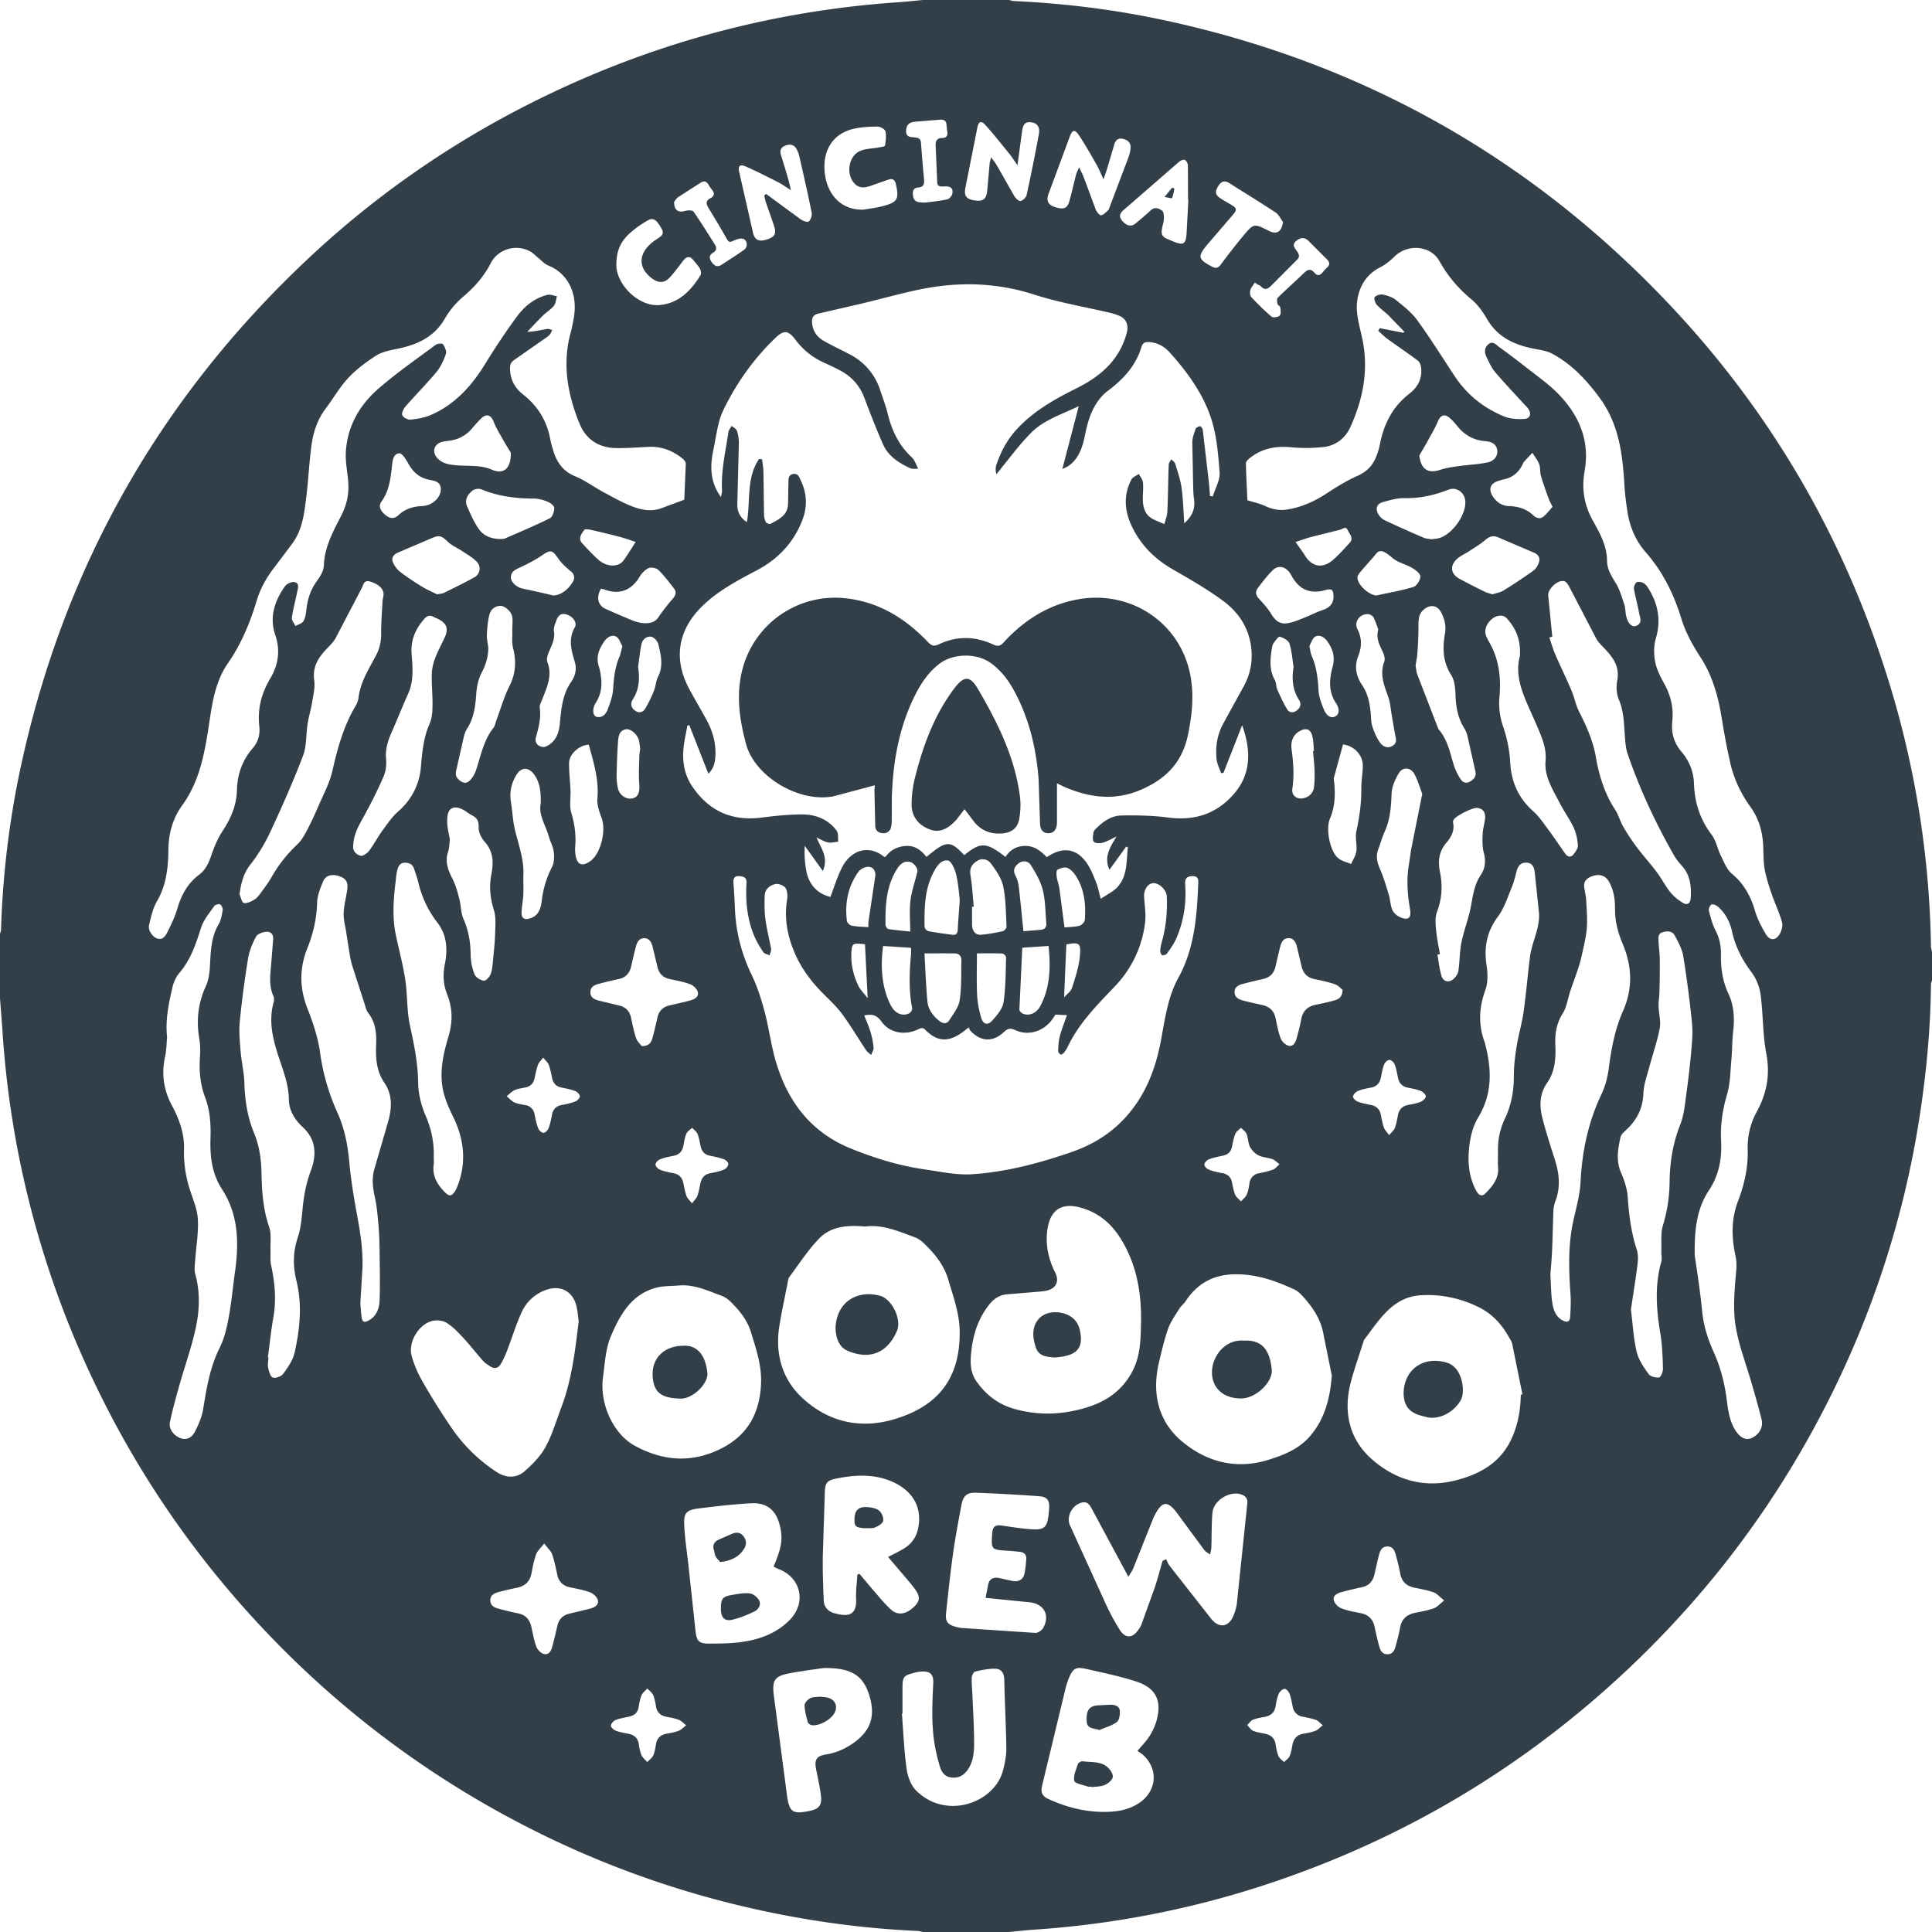 <svg xmlns="http://www.w3.org/2000/svg" viewBox="0 0 120 120" fill="#333f48"><path d="M57.322 0h5.356c.099.022.198.06.298.065 3.225.146 6.418.551 9.57 1.241 12.142 2.657 22.508 8.497 31.059 17.516 6.283 6.627 10.795 14.323 13.561 23.031a58.74 58.74 0 0 1 2.77 16.927c.002.114.042.227.064.34v1.76c-.022.1-.063.2-.064.3-.028 2.602-.262 5.186-.643 7.758a59.08 59.08 0 0 1-5.505 17.605c-3.157 6.394-7.323 12.048-12.492 16.959-6.339 6.022-13.642 10.461-21.911 13.298a58.5 58.5 0 0 1-15.173 3.056c-.512.034-1.022.095-1.533.143h-5.356c-.114-.023-.227-.06-.342-.065-2.663-.119-5.305-.429-7.925-.914-5.844-1.084-11.41-2.989-16.685-5.734a59.86 59.86 0 0 1-15.793-11.874c-4.304-4.514-7.828-9.578-10.55-15.193A59.35 59.35 0 0 1 .147 63.934L0 62v-4c.022-.086.061-.171.064-.258.106-3.429.515-6.825 1.24-10.176 2.673-12.351 8.627-22.854 17.835-31.5 4.508-4.233 9.573-7.661 15.16-10.31C41.106 2.53 48.268.654 55.784.14c.513-.035 1.025-.093 1.538-.14zM47.15 28.511l.181.012c.03.253.081.506.087.761l.036 2.632a1.2 1.2 0 0 0 .104.499c.038.077.239.158.303.122.496-.275 1.053-.514 1.083-1.206.018-.424.009-.849.028-1.274.011-.241-.055-.551.292-.616.316-.059.388.221.488.433.38.802.398 1.623.079 2.444-.544 1.403-1.517 2.418-2.842 3.115-1.201.633-2.401 1.264-3.388 2.233-1.488 1.461-1.789 3.256-.807 5.094.351.658.733 1.299 1.09 1.953.377.69.589 1.427.551 2.22-.019.394-.082.777-.437 1.125l-1.185-3.024-.118.04-.145.743c-.205 1.064-.188 2.092.45 3.034 1.046 1.543 2.484 2.171 4.331 1.927.803-.106 1.616-.183 2.426-.193.872-.011 1.662.28 2.206 1.003.123.163.073.457.102.691-.212.02-.432.085-.633.048-.222-.041-.426-.176-.716-.306.287.681.76 1.248.389 2.073l-1.12-1.559a6.54 6.54 0 0 0 .083 1.486c.15.896.664 1.473 1.508 1.689.242-.623.427-1.254.722-1.828.587-1.142 1.705-1.409 2.617-.664.014.012.046.001.084.001.316-.424.742-.648 1.286-.676.566-.029.939.282 1.26.681 1.251-1.035 1.459-1.043 2.348-.109 1.017-.83 1.374-.817 2.557.113.293-.45.701-.693 1.258-.687.57.006.954.337 1.312.702.965-.676 1.845-.557 2.481.361.246.355.409.775.572 1.18.121.301.181.626.297 1.044.4-.279.808-.461 1.071-.768.599-.697.516-1.591.614-2.426l-.106-.05-1.039 1.438c-.358-.799.032-1.39.438-2.062-.345.159-.597.312-.87.386-.171.046-.472.036-.541-.066-.094-.139-.053-.397-.013-.592.024-.116.147-.219.242-.31.414-.399.906-.716 1.475-.726.966-.017 1.942-.003 2.897.124 1.569.209 2.9-.168 3.986-1.333 1.203-1.29 1.202-2.784.627-4.398l-1.16 2.959-.148.014c-.097-.288-.249-.569-.28-.864-.082-.769.04-1.517.41-2.206l1.289-2.344a3.87 3.87 0 0 0 .474-2.153c-.088-1.334-.744-2.377-1.773-3.135-.991-.73-2.07-1.347-3.139-1.963-1.122-.647-1.984-1.517-2.536-2.686-.45-.954-.513-1.927-.014-2.883.08-.154.303-.233.46-.347.09.174.239.343.257.525.035.355-.014.718-.007 1.078.009.52.158.976.669 1.223.219.106.446.193.669.289.064-.262.174-.521.185-.785.043-.97.049-1.941.084-2.911.004-.111.103-.219.157-.329.084.09.211.166.243.272.151.493.327.987.398 1.494.099.711.113 1.433.167 2.205.513-.443.692-.924.604-1.516-.041-.275-.043-.557-.051-.836l-.053-2.667c.002-.28.109-.565.204-.835.03-.084.177-.161.276-.17.051-.005.159.142.17.229l.374 3.204c.034.301.052.603.077.905l.172.021c.151-.502.459-1.015.422-1.502-.088-1.16-.187-2.36-.561-3.447-.517-1.502-1.467-2.802-2.534-3.99-.328-.365-.745-.608-1.248-.644-.21-.015-.419-.003-.502.277-.352 1.192-1.149 2.047-2.122 2.768-.158.117-.3.263-.428.414-.559.663-.792 1.462-.961 2.294-.147.724-.354 1.431-.985 1.906-.133.1-.299.157-.428.224l1.02-3.905c-1.074.517-2.175.857-2.968 1.662-.78.792-1.438 1.706-2.149 2.566-.052-.203-.06-.402-.001-.577.273-.814.665-1.558 1.255-2.202 1.049-1.145 2.37-1.885 3.731-2.563 1.489-.741 2.657-1.748 3.113-3.43.127-.47-.014-.891-.473-1.074-.16-.064-.324-.125-.491-.164-1.592-.377-3.218-.646-4.77-1.145-2.409-.775-4.811-.816-7.247-.296-1.157.247-2.298.566-3.449.843l-2.719.629c-.327.073-.421.269-.394.581.044.511.306.88.735 1.121.521.293 1.064.548 1.593.827a3.79 3.79 0 0 1 1.912 2.256c.152.468.334.929.45 1.406.254 1.046.685 1.978 1.491 2.725.192.178.276.471.41.711-.248.033-.412.02-.551-.047-.685-.327-1.318-.741-1.634-1.46-.417-.948-.794-1.915-1.158-2.885-.298-.792-.824-1.356-1.566-1.733a20.33 20.33 0 0 0-.934-.451c-.709-.316-1.293-.782-1.763-1.401-.484-.638-.735-.649-1.307-.096-1.188 1.149-2.156 2.464-2.927 3.922-.198.374-.395.761-.506 1.165-.166.601-.25 1.225-.379 1.837-.213 1.008-.205 1.979.473 2.919.03-.177.075-.301.068-.423-.072-1.223.224-2.406.394-3.603.02-.138.132-.264.202-.395.114.1.288.181.329.305a2.4 2.4 0 0 1 .12.776l-.095 3.75c-.014.51.183.878.593 1.145.237-1.3-.056-2.72.756-3.92zm6.53 34.559c.14.362.29.689.391 1.031.094.316.16.644.188.972.013.146-.097.303-.151.455-.108-.101-.239-.187-.319-.307-.494-.739-.948-1.507-1.472-2.223-.328-.448-.741-.837-1.138-1.231-.792-.788-1.448-1.661-1.873-2.706-.416-1.022-.597-2.062-.421-3.163.039-.244.03-.561-.097-.747-.109-.159-.445-.284-.636-.239-.332.079-.644.311-.656.712-.015.492-.019.99.046 1.476.082.618.246 1.225.351 1.84.021.123-.061.263-.095.396-.133-.064-.316-.093-.388-.199-.209-.305-.403-.628-.548-.967-.456-1.063-.563-2.186-.495-3.328.021-.349-.185-.403-.439-.424-.3-.025-.394.138-.373.419a43.62 43.62 0 0 1 .093 1.595c.054 1.458.415 2.828 1.051 4.147.343.712.586 1.483.791 2.25.257.963.382 1.962.648 2.922.708 2.559 2.157 4.54 4.672 5.57 1.489.61 3.033 1.084 4.634 1.314.972.14 1.961.36 2.927.299 2.104-.133 4.136-.677 6.135-1.36 1.278-.437 2.385-1.092 3.309-2.074 1.298-1.379 1.954-3.056 2.294-4.881.247-1.322.421-2.68 1.074-3.87 1.028-1.872 1.163-3.903 1.246-5.958.011-.281-.124-.384-.388-.372-.328.015-.453.158-.428.506.082 1.159-.083 2.289-.549 3.357-.147.337-.37.644-.583.946-.052.074-.229.13-.303.096s-.116-.196-.111-.298c.009-.184.052-.37.102-.548.26-.919.344-1.857.301-2.808-.018-.398-.473-.836-.841-.816-.341.018-.593.413-.566.853.033.544.127 1.099.057 1.63a6.88 6.88 0 0 1-1.877 3.93c-1.09 1.146-2.217 2.268-2.913 3.726-.063.131-.14.259-.23.373-.052.066-.172.158-.209.138-.078-.041-.172-.15-.169-.227.013-.303.026-.613.103-.904.118-.443.291-.871.445-1.32l-.715-.033c-.062.093-.125.194-.194.291-.531.749-1.477 1.05-2.293.674-.306-.141-.475-.109-.714.116-.68.638-1.415.606-2.056-.052-.063-.065-.095-.159-.137-.234-1.041.9-1.827 1.028-2.694.144-.164-.167-.293-.095-.456-.019-.815.384-1.75.229-2.26-.488-.295-.414-.599-.48-1.071-.382zm33.473-42.405l.083-.049-.961-.996c-.247-.241-.539-.439-.767-.696-.102-.116-.182-.412-.119-.478.111-.114.354-.18.517-.146.28.059.582.159.799.335.471.383.972.768 1.323 1.253.82 1.13 1.56 2.319 2.332 3.485.759 1.146 1.795 1.968 3.051 2.488.383.158.85.186 1.271.159.367-.024.453-.339.233-.643-.093-.128-.215-.236-.323-.354-.583-.64-1.182-1.265-1.739-1.927-.225-.268-.369-.609-.527-.929-.143-.29-.124-.598.138-.8.267-.207.47.053.663.195a51.18 51.18 0 0 1 1.626 1.225c.697.553 1.442 1.063 2.056 1.699 1.27 1.317 1.95 2.88 1.616 4.763-.192 1.086-.046 2.083.505 3.077.423.764.881 1.561.885 2.496.003.546.285.972.559 1.423.243.398.369.87.52 1.319.067.199.056.422.096.631.094.488.35.783.622.683.442-.164.244-.531.193-.821-.089-.498-.233-.986-.317-1.484-.021-.126.057-.322.157-.399.082-.063.276-.029.396.021.114.048.22.157.29.265.643.987.86 2.027.517 3.195-.132.451-.131.979-.043 1.445.089.471.323.928.559 1.355.408.736.595 1.503.506 2.34-.075.707.087 1.328.565 1.889s.756 1.225.78 1.971c.038 1.178.373 2.235 1.097 3.189.279.368.361.88.574 1.307.198.396.371.86.693 1.127.748.618 1.16 1.387 1.428 2.294.152.514.407 1.011.688 1.47.244.4.605.381.845-.027.122-.208.205-.52.144-.74-.159-.573-.424-1.115-.617-1.68-.175-.511-.35-1.027-.451-1.556-.087-.454-.081-.928-.095-1.393-.028-.913-.243-1.756-.786-2.512-.604-.84-1.048-1.764-1.272-2.778-.186-.844-.354-1.694-.488-2.548-.221-1.405-.553-2.752-1.347-3.974-.481-.74-.931-1.542-1.186-2.38-.47-1.546-1.161-2.942-2.222-4.153-.645-.736-.997-1.598-1.141-2.551-.08-.526-.148-1.056-.18-1.586-.116-1.926-.326-3.794-1.533-5.441-.821-1.121-1.733-2.089-2.946-2.75-.315-.171-.7-.231-1.06-.298-1.233-.23-2.307-.686-2.984-1.839-.266-.454-.584-.915-.983-1.245a8.23 8.23 0 0 1-1.984-2.366c-.557-.998-1.989-1.09-2.801-.284-.26.258-.561.497-.885.664-.771.397-1.208 1.02-1.386 1.847-.19.882.091 1.718.272 2.56.414 1.929.064 3.757-.736 5.516-.316.695-.901 1.149-1.66 1.236a9.87 9.87 0 0 1-2.027.015c-.962-.089-1.828.076-2.584.693-.096.078-.218.207-.216.309.016.779.06 1.558.093 2.293.367.115.759.195 1.112.359.427.197.849.285 1.314.219.957-.138 1.795-.54 2.596-1.069.584-.386 1.193-.751 1.831-1.036.554-.247.918-.622 1.136-1.16.104-.257.191-.528.243-.8.243-1.261.792-2.336 1.828-3.134.52-.401.798-.929.732-1.595-.016-.161-.089-.369-.209-.46-.615-.464-1.258-.892-1.882-1.345-.207-.15-.386-.338-.578-.509l.094-.161 1.46.285zM42.501 31.04l.095-2.239c.002-.114-.125-.259-.23-.342-.594-.465-1.261-.735-2.029-.704-.691.028-1.383.088-2.073.076-1.073-.019-1.87-.534-2.274-1.531-.746-1.839-1.082-3.729-.53-5.696.072-.256.114-.52.165-.781.317-1.63-.41-2.871-1.56-3.326-.248-.098-.444-.33-.662-.503-.156-.124-.294-.277-.464-.373-.854-.477-1.994-.17-2.451.716-.431.837-1.021 1.503-1.737 2.106a5.33 5.33 0 0 0-1.137 1.374c-.677 1.159-1.749 1.605-2.975 1.857-.435.089-.906.176-1.268.408-.623.399-1.235.853-1.737 1.39-.539.577-.937 1.285-1.416 1.921-.504.67-.757 1.441-.868 2.247-.147 1.068-.193 2.149-.325 3.219-.125 1.015-.235 2.046-.875 2.909l-1.105 1.469c-.489.626-.87 1.304-1.1 2.067-.417 1.382-.961 2.698-1.794 3.9-.82 1.183-.987 2.595-1.198 3.98-.261 1.706-.59 3.396-1.633 4.832-.614.846-.851 1.781-.863 2.811-.012 1.096-.132 2.166-.71 3.155-.255.436-.365.967-.487 1.468-.079.325.197.73.491.834.367.13.527-.156.646-.39.238-.472.471-.957.619-1.462.247-.845.641-1.569 1.356-2.106.397-.298.591-.723.751-1.193.182-.535.408-1.075.717-1.544.513-.777.853-1.584.878-2.525.025-.975.334-1.852.983-2.597.334-.383.46-.848.405-1.341-.121-1.076.123-2.046.676-2.977.5-.842.648-1.738.312-2.72-.373-1.092-.037-2.107.605-3.014.111-.157.414-.295.594-.261.324.061.213.378.168.603-.106.535-.256 1.063-.333 1.601-.023.161.141.348.219.524.172-.097.412-.153.499-.3.123-.206.158-.477.185-.726.073-.662.271-1.262.679-1.806.2-.267.394-.615.406-.933.042-1.154.582-2.121 1.082-3.097.355-.693.497-1.394.427-2.155-.056-.609-.181-1.223-.142-1.826.103-1.585.861-2.892 2.03-3.906 1.123-.974 2.352-1.826 3.547-2.715.11-.082.409-.104.453-.04.116.171.239.438.182.606-.135.395-.319.8-.583 1.118-.611.737-1.29 1.416-1.921 2.138-.125.143-.257.407-.204.546s.341.295.509.278c.427-.043.871-.117 1.261-.287 1.525-.665 2.57-1.844 3.421-3.243a42.06 42.06 0 0 1 1.913-2.852c.476-.655 1.101-1.165 1.911-1.367.179-.044.392.052.59.083-.059.202-.068.445-.19.597-.188.234-.466.394-.684.608-.332.326-.646.67-.968 1.007.458-.018.844-.111 1.233-.18.1-.018.213.042.32.067-.053.098-.09.211-.163.292-.088.097-.203.172-.312.248l-1.897 1.325c-.198.135-.254.288-.252.533.007.682.293 1.198.816 1.611.892.704 1.459 1.608 1.674 2.731.052.274.131.544.214.81.221.703.609 1.231 1.335 1.533.619.257 1.171.669 1.766.989s1.187.658 1.815.897c.569.217 1.184.325 1.797.094l1.405-.521zm11.236 45.144c-1.098-.103-2.106-.016-2.829.715-.712.721-1.267 1.598-1.88 2.415-.074.099-.084.251-.109.381-.176.901-.375 1.799-.517 2.705-.27 1.725.197 3.296 1.457 4.453 1.6 1.47 3.568 1.925 5.683 1.298 2.829-.839 4.115-2.646 4.064-5.509-.02-1.102-.401-2.108-.7-3.141-.274-.945-.873-1.663-1.565-2.318-.151-.143-.342-.267-.536-.339-1.021-.38-2.034-.811-3.068-.66zm28.983 9.249l-.519-2.568c-.174-.974-.708-1.736-1.361-2.433-.134-.143-.3-.274-.476-.355-.891-.407-1.786-.752-2.788-.878-1.664-.209-2.998.19-3.945 1.632-.109.166-.28.291-.383.459-.248.402-.535.795-.691 1.233-.24.674-.4 1.378-.566 2.076-.462 1.935-.062 3.709 1.469 4.967 1.518 1.247 3.339 1.725 5.319 1.107.962-.3 1.888-.665 2.57-1.45.939-1.079 1.265-2.374 1.372-3.791zm11.741 1.194l.1-.021-.639-3.155c-.026-.125-.11-.241-.175-.356-.463-.821-1.025-1.479-1.932-1.918a7.06 7.06 0 0 0-3.584-.725c-1.741.114-2.564 1.537-3.496 2.758-.016.021-.024.048-.032.073-.271.862-.579 1.714-.806 2.587-.477 1.839-.09 3.542 1.326 4.779 1.431 1.251 3.17 1.793 5.125 1.315 1.637-.401 2.956-1.166 3.627-2.806.334-.814.472-1.659.484-2.531zM70.872 82.13l-.001-.558c-.04-1.693-.397-3.299-1.33-4.741-.587-.907-1.388-1.543-2.434-1.827-1.186-.322-1.883.157-2.053 1.374-.131.941.065 1.828.487 2.667.25.497.09.934-.443 1.096-.176.053-.365.069-.55.085l-1.948.162c-.492.029-.856.264-1.15.633-.65.814-.979 1.757-1.105 2.782-.084.684-.125 1.369.287 1.969.591.861 1.381 1.464 2.403 1.746a7.58 7.58 0 0 0 3.439.151c1.662-.308 3.092-.956 3.902-2.576.472-.944.471-1.953.495-2.961zm-28.717-2.285c-.462.041-.94.019-1.382.133-1.564.405-2.27 1.703-2.831 3.021-.33.775-.37 1.683-.488 2.538-.226 1.642.634 3.532 1.969 4.258 1.667.907 3.379 1.097 5.167.276s2.596-2.212 2.68-4.13c.049-1.124-.305-2.146-.623-3.189-.239-.783-.735-1.377-1.298-1.929-.157-.154-.363-.281-.57-.356-.846-.308-1.677-.707-2.624-.622zm-6.209 2.232c-.038-.27-.061-.589-.129-.898-.217-.991-1.029-1.409-1.975-1.035-.666.263-1.159.741-1.445 1.369-.351.771-.597 1.588-.903 2.381-.114.294-.242.589-.408.855-.144.23-.379.287-.625.125-.155-.102-.324-.198-.445-.334-.424-.477-.815-.984-1.249-1.452-.314-.338-.641-.687-1.028-.925-.239-.147-.624-.189-.901-.116-.85.224-1.501 1.326-1.269 2.171.153.556.392 1.103.682 1.603a42.34 42.34 0 0 0 1.824 2.907 9.98 9.98 0 0 0 2.789 2.712c.58.376 1.226.386 1.744-.077.488-.436.975-.931 1.282-1.497.414-.762.658-1.617.969-2.434.651-1.708.861-3.504 1.085-5.354zm60.351-2.893c.041.665.038 1.202.119 1.726.066.43.201.866.635 1.1.303.163.463.084.479-.253.022-.451.049-.907.017-1.356-.107-1.493-.154-2.98.15-4.458.171-.833.43-1.665.472-2.506.095-1.915.474-3.737 1.302-5.475.236-.495.381-1.057.452-1.604.159-1.222.38-2.425.881-3.554.625-1.406.57-2.793-.018-4.182-.294-.694-.48-1.403-.474-2.166.005-.602-.081-1.197-.399-1.731-.199-.333-.554-.456-.974-.318-.341.112-.601.3-.538.72.039.263.105.523.119.787.031.579.083 1.162.038 1.737-.045.564-.192 1.121-.309 1.678-.06.284-.142.565-.233.841-.154.466-.327.925-.483 1.39s-.217.985-.47 1.386c-.388.614-.487 1.246-.459 1.938.034.833-.005 1.656-.511 2.375-.477.678-.482 1.434-.291 2.187.219.862.494 1.71.765 2.557.275.859.376 1.712.048 2.582a2.06 2.06 0 0 0-.131.623l-.075 2.352c-.026.585-.079 1.168-.111 1.622zm-73.916 1.768c.024.279.039.545.071.809.043.354.163.421.473.243.464-.266.632-.743.651-1.217.042-1.049.011-2.101-.001-3.151-.006-.492-.019-.985-.062-1.474-.052-.592-.098-1.189-.224-1.767-.13-.597-.209-1.181-.039-1.775l.856-2.946c.23-.83.294-1.658-.23-2.418-.499-.724-.548-1.545-.513-2.377.029-.708-.034-1.374-.49-1.963-.132-.17-.178-.411-.249-.624l-.733-2.271c-.067-.214-.119-.435-.157-.656l-.23-1.458c-.061-.403-.175-.808-.159-1.208.02-.5.166-.994.228-1.495.054-.44-.119-.668-.544-.797s-.806-.031-.957.332c-.177.423-.361.879-.374 1.325-.03.989-.238 1.914-.607 2.829-.498 1.233-.494 2.471.001 3.735.347.887.661 1.815.789 2.752.179 1.312.542 2.543 1.082 3.739.432.955.632 1.965.727 3.011s.259 2.083.448 3.114c.225 1.221.441 2.437.365 3.686l-.122 2.022zm82.879-3.001c.108.786.331 2.112.458 3.448.086.906.349 1.755.713 2.558.402.887.649 1.796.787 2.749.106.735.157 1.49.576 2.141.296.46.644.623.982.479.477-.202.759-.668.641-1.152-.18-.735-.391-1.462-.6-2.19-.341-1.188-.796-2.355-1.005-3.566-.167-.965-.099-1.987-.019-2.974.039-.478.112-.929.007-1.411-.25-1.147-.284-2.286.147-3.418.389-1.023.64-2.087.605-3.195a4.61 4.61 0 0 1 .57-2.382c.624-1.144.833-2.302.584-3.612-.227-1.193-.19-2.434-.352-3.642-.065-.481-.266-.997-.556-1.383-.58-.772-1.006-1.587-1.215-2.529-.135-.608-.407-1.159-.894-1.568-.102-.086-.313-.169-.395-.121a.45.45 0 0 0-.15.396c.109.422.224.855.422 1.24.248.481.337.97.327 1.499-.016.834.105 1.639.465 2.407.355.757.385 1.563.288 2.387-.066.566-.054 1.14-.106 1.708-.067.724-.067 1.473-.27 2.16-.279.949-.421 1.89-.37 2.871.057 1.1-.121 2.126-.753 3.081-.686 1.035-.913 2.224-.885 4.018zM10.38 64.41c-.038.397-.036.802-.121 1.188-.239 1.075-.107 2.081.414 3.053.457.852.786 1.752.757 2.74-.026.875.11 1.721.38 2.553.192.592.451 1.194.481 1.801.041.84-.109 1.689-.167 2.534-.02.289-.069.598.006.866.295 1.055.269 2.132.063 3.168-.244 1.234-.685 2.428-1.027 3.643-.222.792-.448 1.584-.615 2.388-.086.415.272.862.699.998.41.13.703-.117.858-.419.228-.442.433-.923.512-1.409.213-1.302.419-2.59 1.022-3.795.286-.573.441-1.228.559-1.864.177-.953.263-1.923.398-2.885.25-1.779.211-3.531-.8-5.089-.651-1.003-.761-2.073-.725-3.207.027-.854-.025-1.696-.334-2.513-.299-.794-.38-1.626-.322-2.476.026-.381.028-.775-.036-1.15-.197-1.136-.086-2.216.399-3.273.162-.352.228-.767.252-1.159.056-.929.052-1.855.549-2.7.149-.254.2-.576.248-.874.018-.113-.067-.309-.161-.355-.087-.043-.307.021-.366.108-.297.432-.662.856-.815 1.341-.318 1.01-.645 1.99-1.352 2.814-.216.251-.361.601-.436.929-.226.998-.439 2.004-.322 3.043zm6.257 19.894l.041.005c-.012.213-.066.434-.024.636.047.225.134.556.289.614.17.064.527-.065.644-.226.292-.402.605-.845.711-1.316.331-1.474.482-2.97.112-4.47-.221-.897-.216-1.775.082-2.672.186-.559.244-1.168.299-1.761.076-.825.221-1.613.516-2.403.348-.933.361-1.898-.48-2.679-.499-.463-.876-1.03-.885-1.736-.012-.901-.32-1.714-.6-2.549-.376-1.125-.682-2.274-.35-3.481.033-.121.045-.28-.005-.388-.278-.6-.215-1.221-.156-1.847l.134-1.673c.029-.326-.149-.511-.433-.483-.224.022-.539.133-.629.302-.226.424-.419.891-.496 1.362-.211 1.3-.386 2.608-.514 3.919-.059.599-.001 1.214.049 1.818.057.675.219 1.343.239 2.018.031 1.065.191 2.093.598 3.077.325.787.445 1.604.462 2.455.023 1.143.094 2.278.476 3.385.152.441.066.965.085 1.451.012.301-.031.612.032.901.235 1.077.34 2.15.147 3.249-.145.825-.23 1.66-.342 2.491zm84.664-2.961c.114.905.157 1.778.353 2.614.117.496.44.961.743 1.388.112.157.445.24.656.209.108-.016.243-.359.237-.55-.023-.73-.044-1.467-.164-2.185-.25-1.5-.359-2.984.066-4.472.052-.182-.012-.395-.004-.593.021-.552-.053-1.135.101-1.648.264-.879.402-1.761.412-2.669.014-1.234.199-2.424.662-3.585.231-.58.285-1.238.373-1.867.131-.933.238-1.87.321-2.809.049-.552.091-1.115.034-1.663a69.96 69.96 0 0 0-.539-4.115c-.075-.453-.312-.893-.538-1.303-.149-.271-.452-.285-.749-.191s-.261.339-.251.558c.016.372.075.743.079 1.114a61.63 61.63 0 0 1-.022 2.058c-.006.285-.062.571-.054.855.013.463.154.943.071 1.385-.154.819-.438 1.612-.652 2.421-.142.538-.342 1.08-.363 1.625-.035.937-.414 1.659-1.08 2.273-.134.124-.3.27-.337.431-.167.74-.295 1.476.035 2.228.205.468.374.984.409 1.488.076 1.121.215 2.219.566 3.292.091.278.079.608.042.904-.119.948-.273 1.891-.409 2.807zM70.087 97.941l-.537-1.001-1.722-3.199c-.126-.232-.258-.486-.599-.421-.605.116-1.023.857-.772 1.417l2.248 4.939c.241.518.514 1.024.814 1.51.372.604.812.597 1.207.017.06-.088.125-.177.161-.275l.823-2.283c.188-.559.336-1.131.501-1.698l.221-.104c.065.13.111.276.198.388l2.588 3.303c.508.639 1.129.533 1.416-.235.084-.223.163-.457.189-.692l.651-6.236c.031-.304-.137-.477-.407-.558-.72-.218-1.695.395-1.76 1.149-.061.714-.042 1.435-.068 2.152-.005.148-.052.294-.08.44-.124-.095-.276-.168-.366-.288l-1.73-2.348c-.546-.71-.889-.663-1.308.134-.043.082-.09.164-.124.25l-1.241 3.11c-.06.149-.16.282-.304.527zm26.328-58.388l-.186.037c.125.359.228.728.379 1.077.321.742.68 1.467.996 2.211.181.425.26.896.467 1.304.461.906.874 1.822 1.049 2.831.202 1.163.541 2.272 1.196 3.275.216.33.316.734.515 1.076a13.1 13.1 0 0 0 .849 1.277c.389.518.828.999 1.216 1.517.303.404.534.863.848 1.256.21.262.49.483.777.662.259.162.468.055.489-.276.045-.717-.009-1.408-.514-1.987-.183-.21-.371-.424-.508-.664-1.157-2.024-2.142-4.13-2.897-6.338-.097-.284-.128-.597-.153-.899-.07-.831-.051-1.665-.39-2.467-.147-.346-.171-.798-.099-1.173.166-.853-.252-1.424-.777-1.98-.189-.2-.402-.397-.53-.635l-1.656-3.181c-.076-.145-.187-.334-.321-.375-.395-.121-1.042.48-1.001.894l.252 2.558zM14.875 55.537c.087.193.144.519.269.548.191.044.445-.088.642-.2.155-.088.28-.246.389-.395.244-.332.495-.664.698-1.021.43-.76.962-1.428 1.601-2.027.262-.245.445-.59.616-.914.26-.492.49-1.001.71-1.513.297-.693.67-1.373.836-2.098.322-1.409.689-2.786 1.433-4.04.094-.158.174-.341.196-.52.117-.983.638-1.797 1.087-2.639.233-.438.324-.884.322-1.377-.003-.659.049-1.319.083-1.978.007-.132.051-.262.064-.394.035-.375-.285-.687-.847-.851-.38-.111-.403.218-.509.418l-1.624 3.106c-.135.249-.357.454-.556.664-.523.549-.886 1.129-.769 1.955.061.429-.053.889-.124 1.329-.074.455-.212.899-.284 1.354-.106.666-.054 1.385-.288 1.999-.608 1.6-1.305 3.169-2.028 4.721-.334.717-.753 1.414-1.241 2.036-.436.555-.575 1.15-.674 1.838zm55.776 53.215c.288-.347.548-.602.737-.902s.351-.632.445-.972c.352-1.262-.044-2.047-1.288-2.446-.883-.283-1.795-.483-2.702-.686-1.017-.228-1.206-.372-1.642 1.04-.004.013-.004.026-.007.039l-1.468 6.089c-.102.423.012.653.409.834 1.015.462 2.08.752 3.194.788.87.029 1.737-.064 2.48-.589 1.067-.754 1.136-2.115.16-2.97-.1-.088-.218-.154-.319-.225zM48.047 97.307c.508-1.202.586-1.714.397-2.522-.226-.97-.794-1.464-1.787-1.413-1.074.055-2.145.182-3.213.314-.835.103-.988.271-.942 1.114.045.836.177 1.667.267 2.501l.431 4.013c.068.616.226.778.835.773.677-.005 1.36-.006 2.028-.1 1.125-.158 2.179-.54 2.994-1.375 1.04-1.064.699-2.606-.67-3.146-.109-.043-.212-.099-.341-.159zm47.53-40.73l-.255-2.417c-.035-.279-.132-.558-.497-.577-.355-.018-.529.18-.616.5-.093.346-.173.701-.311 1.03-.261.621-.467 1.295-.861 1.823-.699.939-.874 1.922-.7 3.047.077.496.084 1.063-.083 1.523-.392 1.079-.441 2.122-.05 3.194.05.137.075.282.109.425.35 1.473.327 2.905-.48 4.246-.388.645-.539 1.356-.598 2.091-.07.878.032 1.728.467 2.514.141.254.336.377.568.14.443-.451.843-.929.779-1.635-.029-.317.001-.639-.006-.959-.016-.717.116-1.391.432-2.047.403-.837.556-1.735.554-2.672-.002-.607.077-1.22.174-1.821.116-.72.329-1.425.432-2.146.162-1.144.251-2.299.402-3.444.124-.943.664-1.815.54-2.817zM26.942 71.925c0 .133.017.269-.003.399-.105.704.214 1.234.678 1.712.281.29.438.28.654-.061.049-.078.089-.163.123-.249.603-1.506.442-2.962-.264-4.394-.216-.438-.419-.893-.548-1.362-.336-1.216-.08-2.414.27-3.576.274-.911.266-1.772-.085-2.649-.243-.607-.264-1.23-.133-1.881.181-.9.121-1.803-.462-2.553-.603-.776-.989-1.631-1.209-2.577-.057-.245-.155-.481-.227-.723-.088-.297-.279-.43-.589-.426s-.41.228-.47.459c-.063.242-.079.497-.109.747-.131 1.099-.213 2.198.02 3.295.196.922.443 1.836.583 2.766.143.945.091 1.925.293 2.853.255 1.173.496 2.326.507 3.541.006.698.2 1.434.477 2.081.362.847.528 1.694.492 2.599zm28.219 24.781c.359-.19.697-.347 1.012-.542a1.82 1.82 0 0 0 .837-1.169c.313-1.316-.292-2.417-1.644-2.987-1.131-.477-2.287-.401-3.451-.166-.548.111-.667.274-.684.847l-.124 3.95c-.014.928.017 1.858.058 2.786.018.398.282.672.654.774.747.203 1.407.229 1.355-.883-.024-.504.05-1.012.08-1.518l.126-.047.811.962c.386.437.746.906 1.183 1.287.428.374.975.241 1.45-.251.339-.352.33-.615-.053-1.128-.135-.181-.283-.354-.429-.526l-1.179-1.387zm6.058 2.537l.152-.798c.074-.379.32-.5.676-.432.287.055.57.133.858.185.389.069.658-.104.734-.488.056-.286.084-.58.104-.871.017-.246-.107-.411-.359-.444a12.44 12.44 0 0 0-.794-.075c-1.028-.067-1.029-.066-.964-1.072.028-.431.19-.553.624-.489.5.074 1 .151 1.502.2 1.186.114 1.314-.005 1.409-1.232.042-.539-.105-.759-.645-.797-1.299-.092-2.599-.165-3.9-.214-.56-.021-.795.198-.899.757-.184.994-.377 1.987-.517 2.988-.175 1.252-.31 2.509-.441 3.767-.05.482.118.684.58.808.128.034.259.07.39.08l4.575.306c.163.009.408-.159.493-.313.433-.782.053-1.488-.84-1.588l-2.74-.276zm-5.164 7.195l-.035.003c.09 1.141.133 2.289.291 3.421.066.474.266 1.026.593 1.352 1.868 1.863 4.891.769 5.405-1.284.109-.436.202-.893.196-1.339-.019-1.424-.099-2.847-.129-4.271-.009-.412-.189-.667-.567-.673-.414-.006-.834.081-1.24.177-.098.023-.207.242-.212.374-.014.358.027.718.041 1.077.041 1.011.109 2.022.106 3.032-.001.581-.063 1.177-.439 1.673-.255.337-.595.484-1.014.419-.379-.059-.567-.331-.669-.664a11.6 11.6 0 0 1-.265-1.044c-.284-1.371-.22-2.755-.151-4.14.028-.561-.194-.768-.764-.726a2.43 2.43 0 0 0-.43.078c-.643.167-.71.248-.716.895l-.001 1.639zm-4.898-2.834c-.427.064-1.244.167-2.054.315-.974.177-1.159.412-1.04 1.377l.818 6.214c.152 1.068.348 1.179 1.404.971.557-.11.775-.35.71-.912s-.198-1.125-.307-1.686c-.115-.592.027-.818.626-.912.661-.104 1.244-.378 1.775-.77 1.04-.767 1.308-1.699.872-2.999-.382-1.142-1.097-1.618-2.805-1.598zm43.25-62.877c.051-1.009-.258-1.683-.776-2.274-.075-.086-.181-.177-.286-.2-.598-.128-1.25.619-1.053 1.201.046.138.113.271.187.397.63 1.078.766 2.231.652 3.465-.055.589.031 1.233.224 1.794.255.741.405 1.474.447 2.254.063 1.185.505 2.202 1.419 3.015.399.355.7.824 1.024 1.258.341.457.651.936.984 1.399.144.199.344.232.5.034.128-.163.29-.378.277-.558-.027-.376-.105-.769-.262-1.109-.239-.516-.589-.98-.847-1.488-.426-.838-.987-1.662-.9-2.646.074-.839-.254-1.519-.56-2.242-.606-1.437-1.447-2.829-1.027-4.299zM21.941 52.52c-.053.296.154.551.455.632.143.038.411-.151.529-.307.304-.401.537-.855.833-1.263.302-.416.6-.854.982-1.19a4.03 4.03 0 0 0 1.404-2.771c.08-.919.161-1.818.543-2.678.145-.326.171-.724.177-1.09.012-.664-.062-1.329-.044-1.992.023-.837.469-1.54.805-2.276.248-.545.117-.874-.415-1.139-.095-.047-.197-.082-.289-.134-.226-.127-.4-.062-.562.122-.55.625-.863 1.33-.794 2.183.067.836.146 1.671-.216 2.476-.349.775-.66 1.568-1.005 2.345-.24.541-.423 1.074-.364 1.69.034.359-.011.765-.152 1.093-.356.827-.763 1.634-1.195 2.424-.314.574-.665 1.122-.692 1.875zm67.494 6.742l-.155.028c.079.439.125.887.248 1.313.108.374.462.46.754.2.14-.124.274-.317.3-.495.087-.589.074-1.196.192-1.777.153-.751.443-1.474.586-2.226.129-.682.205-1.355.612-1.956.274-.405.33-.87.191-1.377-.099-.363-.088-.764-.075-1.147.011-.316.109-.629.148-.946.051-.416-.11-.644-.467-.697-.288-.043-1.365.496-1.491.751-.022.045-.036.107-.026.155.112.498-.115.909-.408 1.247-.478.553-.538 1.16-.404 1.83.169.841.125 1.655-.185 2.473-.124.328-.092.734-.06 1.098.045.511.157 1.017.241 1.525zm-61.493-7.115c-.038.286-.032.536-.109.757-.218.631.008 1.159.285 1.709.192.382.305.809.413 1.226.107.41.089.866.257 1.243.323.725.438 1.464.446 2.247a3.36 3.36 0 0 0 .246 1.197c.075.185.364.363.574.387.13.015.36-.241.426-.42.103-.278.116-.592.146-.893.054-.552.114-1.104.129-1.657.013-.47.06-.972-.076-1.407-.235-.747-.308-1.473-.158-2.236.143-.726.128-1.41-.42-2.018-.207-.23-.385-.597-.37-.891.021-.396-.109-.591-.421-.753-.164-.085-.31-.205-.47-.301-.29-.173-.652-.289-.888-.045-.163.169-.183.527-.174.797.011.367.11.732.165 1.057zm59.983-10.803c.032.167.044.385.118.581l1.234 3.19c.029.074.054.156.103.215.526.623.682 1.397.904 2.148a3.64 3.64 0 0 0 .441.924c.137.212.36.289.621.119.24-.156.359-.331.29-.627l-.488-2.173c-.039-.165-.104-.333-.194-.476-.396-.631-.523-1.319-.549-2.055-.015-.428-.05-.922-.269-1.263-.526-.823-.543-1.677-.386-2.574.083-.472-.025-.904-.236-1.311-.234-.45-.663-.516-1.058-.2-.375.3-.353.709-.352 1.129a23.78 23.78 0 0 1-.066 1.573c-.016.251-.07.5-.113.798zm-57.594-1.1c-.007.546-.149 1.033-.408 1.524-.208.394-.31.874-.341 1.324-.053.769-.146 1.507-.573 2.172-.091.143-.157.311-.196.477l-.48 2.134c-.075.315.054.499.306.661.271.174.466.045.622-.145.131-.161.24-.354.306-.551.3-.904.47-1.858 1.083-2.636.102-.129.127-.319.187-.481.265-.707.472-1.443.809-2.115.39-.778.43-1.535.221-2.358-.085-.336-.04-.706-.046-1.06-.005-.29.035-.584-.002-.869-.043-.321-.461-.7-.745-.689-.361.013-.607.243-.684.574-.091.393-.132.803-.149 1.207-.011.276.058.554.09.832zm9.529 24.73c.476.002.594-.241.666-.504.116-.423.214-.85.311-1.278.092-.406.339-.648.74-.742.427-.1.856-.191 1.279-.306.265-.072.562-.214.486-.527-.047-.195-.282-.411-.482-.487-.406-.154-.845-.225-1.273-.321-.405-.091-.652-.334-.747-.736l-.309-1.279c-.07-.273-.207-.525-.521-.522s-.446.258-.515.53a33.88 33.88 0 0 0-.287 1.203c-.098.45-.353.725-.814.815-.378.074-.751.17-1.124.267-.288.075-.596.161-.6.535s.295.469.587.543l1.201.289c.4.096.645.34.735.748.094.428.175.863.316 1.276.071.209.262.377.35.498zm49.838 34.435c-.278-.223-.439-.427-.646-.502-.385-.138-.795-.21-1.198-.292-.499-.102-.796-.381-.887-.893-.062-.353-.153-.702-.244-1.048-.08-.3-.17-.628-.563-.618-.366.009-.457.321-.53.609-.095.373-.173.751-.261 1.126-.1.427-.345.703-.789.797a21.12 21.12 0 0 0-1.278.308c-.252.07-.532.215-.456.506.051.198.274.418.473.496.379.15.793.215 1.197.297.487.098.767.382.866.867.083.403.177.804.285 1.202.069.253.197.485.505.486s.438-.219.507-.479c.102-.385.213-.77.28-1.162.094-.551.42-.829.945-.935.39-.078.787-.15 1.16-.282.199-.071.355-.264.635-.483zM33.8 95.869c-.23.299-.426.464-.501.673-.134.373-.21.769-.283 1.16-.097.523-.397.817-.914.919a17.18 17.18 0 0 0-1.126.263c-.264.071-.52.182-.523.514s.25.448.515.52a17.49 17.49 0 0 0 1.201.288c.479.094.735.385.837.847.092.415.16.841.311 1.235.072.188.288.403.476.447.286.067.441-.191.509-.453a34.29 34.29 0 0 0 .311-1.278c.093-.419.331-.68.754-.776l1.277-.31c.271-.071.559-.22.492-.523-.043-.195-.283-.414-.485-.491-.406-.155-.846-.224-1.273-.321a.93.93 0 0 1-.763-.769c-.096-.428-.177-.862-.32-1.274-.072-.207-.268-.371-.493-.668zM83.39 61.481c-.115-.088-.27-.277-.467-.345-.413-.142-.845-.233-1.274-.321-.461-.095-.713-.375-.814-.82l-.283-1.203c-.07-.269-.2-.524-.52-.523s-.446.257-.515.527c-.106.412-.198.827-.294 1.241s-.344.675-.767.769a37.82 37.82 0 0 0-1.24.3c-.269.069-.53.187-.535.508-.005.342.272.465.551.538.385.101.775.184 1.165.27.463.102.744.37.838.846.083.417.163.84.314 1.234a.82.82 0 0 0 .471.448c.297.08.442-.189.513-.444.11-.397.215-.796.29-1.201.095-.51.389-.793.888-.895.39-.08.781-.162 1.164-.27.261-.073.502-.198.515-.662zM33.586 49.89c.026-.876-.12-1.442-.467-1.857-.323-.387-.738-.372-1.014.055-.338.521-.47 1.092-.372 1.715.096.613.123 1.242.274 1.839.225.884.535 1.746.504 2.678-.014.419.014.839-.006 1.257-.019.383-.109.765-.109 1.147 0 .328.205.42.517.322.556-.174.676-.623.738-1.116a6.09 6.09 0 0 1 .638-2.084c.138-.266.142-.639.104-.951-.039-.322-.219-.624-.307-.944-.191-.696-.654-1.328-.499-2.062zm54.752-.583c-.14-.363-.267-.825-.491-1.235-.231-.424-.726-.451-.966-.044-.221.375-.428.82-.445 1.242-.033.816-.082 1.608-.422 2.365-.163.363-.272.749-.411 1.123-.154.415-.074.789.101 1.191.231.531.393 1.093.563 1.648.104.341.091.744.273 1.027a1.08 1.08 0 0 0 .773.439c.354.001.3-.402.259-.643-.16-.92-.216-1.836-.056-2.76.058-.337.09-.679.155-1.014l.668-3.34zm-40.869-37.17l.119-.089 2.141 1.574c.141.1.434.201.504.136.126-.116.217-.374.183-.545-.235-1.171-.503-2.336-.768-3.501a1.6 1.6 0 0 0-.188-.48c-.167-.271-.426-.296-.7-.181-.261.11-.342.303-.252.583.163.505.311 1.015.46 1.525.052.177.087.359.157.652-.345-.215-.57-.381-.817-.505-.661-.335-1.322-.674-2.001-.968-.357-.154-.477-.029-.393.35l.858 3.77c.103.435.348.558.773.441.545-.15.694-.351.55-.811-.163-.519-.358-1.029-.533-1.544-.045-.132-.064-.272-.095-.408zm19.559-1.741c.128.274.221.446.289.627l.736 1.979c.061.152.23.372.338.365.154-.009.299-.195.444-.312.028-.023.039-.069.053-.106l1.186-3.13a2.33 2.33 0 0 0 .148-.618c.026-.332-.172-.512-.485-.578-.296-.063-.449.091-.527.354l-.454 1.527c-.054.177-.119.351-.216.635-.175-.376-.28-.649-.423-.899-.355-.621-.707-1.246-1.102-1.841-.25-.376-.407-.347-.561.061l-1.33 3.589c-.157.432-.014.683.425.82.53.166.749.074.883-.412.148-.538.268-1.084.408-1.624.031-.118.096-.227.188-.438zm-28.746 6.067c-.002 1.171 1.35 2.598 2.681 2.484 1.187-.102 1.952-.89 2.546-1.853.059-.095.025-.293-.035-.405-.099-.184-.259-.335-.388-.504-.234-.308-.446-.266-.665.021-.266.349-.526.707-.823 1.029-.324.351-.686.36-1.07.08-.851-.619-.907-1.436-.141-2.152.145-.135.313-.247.478-.358.222-.149.412-.277.227-.602-.317-.555-.505-.712-.861-.511-.401.227-.787.499-1.127.809-.494.451-.829 1.006-.82 1.962zm15.361-3.441c.404-.073.816-.117 1.211-.224.896-.241.997-.44.794-1.346-.063-.283-.202-.391-.482-.291l-1.129.397c-.312.101-.629.144-.903-.103-.624-.562-.458-1.78.315-2.089.347-.139.75-.138 1.126-.208.138-.026.381-.052.391-.111.052-.293.098-.61.03-.89-.033-.136-.324-.296-.496-.294-.514.007-1.043.027-1.538.152-1.285.326-1.92 1.407-1.72 2.839.164 1.177.955 2.215 2.402 2.167zm7.915-3.254c.163.228.272.355.353.497l1.085 1.907c.084.141.281.335.387.313.151-.03.348-.22.382-.373a110.06 110.06 0 0 0 .762-3.789c.081-.442-.112-.681-.475-.726s-.508.098-.574.583l-.28 2.084c-.218-.309-.356-.528-.518-.727-.484-.597-.961-1.202-1.476-1.773-.26-.288-.419-.226-.498.159l-.747 3.756c-.097.515.08.707.639.777.474.06.671-.105.721-.618l.148-1.671c.009-.095.042-.188.091-.398zm31.14 27.147c.224-.075.487-.113.694-.241a33.3 33.3 0 0 0 1.858-1.236c.15-.107.257-.306.327-.486.109-.28-.019-.501-.285-.618l-2.23-.955c-.307-.133-.541-.071-.797.151-.305.265-.661.472-.999.697-.274.183-.6.312-.823.542-.409.422-.307.904.209 1.182s1.038.541 1.562.8c.14.069.299.102.483.162zm-65.544.002c.209-.044.322-.045.414-.091.642-.319 1.29-.627 1.914-.979.333-.188.416-.642.146-.939-.25-.274-.599-.461-.914-.673-.294-.198-.636-.34-.89-.578-.429-.402-.534-.442-1.084-.198l-2.01.858c-.275.114-.435.321-.331.59.089.231.261.462.457.614.441.34.911.645 1.386.935.311.19.652.331.913.461zm3.971-3.438c.033-.004.148.005.242-.036.933-.406 1.874-.799 2.784-1.253.166-.083.28-.424.276-.643-.002-.137-.25-.32-.425-.391-.267-.108-.565-.189-.85-.189-1.126 0-2.218-.144-3.269-.577-.148-.061-.413-.019-.536.082-.297.242-.512.576-.333.981.212.48.422.972.72 1.399s.777.631 1.391.627zm5.445 12.777c-.58.015-1.219.576-1.224 1.136-.005.569.066 1.139.09 1.71.019.461-.08.952.047 1.377.206.69.304 1.369.245 2.08-.015.184-.009.375.021.557.098.603.409.725.915.369.638-.448.993-1.859.71-2.655-.141-.395-.306-.831-.269-1.231.107-1.171-.236-2.25-.534-3.344zm52.355-12.763c.157-.022.291-.029.419-.06.839-.201 1.745-1.468 1.666-2.324-.049-.527-.548-.887-1.036-.697-.89.347-1.792.552-2.759.529-.44-.011-.891.129-1.324.246-.347.094-.466.362-.315.683a.93.93 0 0 0 .393.424c.814.389 1.64.752 2.468 1.109.154.066.338.064.487.09zm-5.508 12.746l-.563 2.06c-.025.097.009.21.018.315.072.762.044 1.506-.265 2.23-.28.656.005 2.051.512 2.461.22.178.53.245.8.362.114-.268.294-.528.328-.805.049-.405-.086-.839-.001-1.23.193-.882.317-1.761.308-2.664-.004-.463.083-.927.092-1.391.014-.67-.537-1.257-1.23-1.337zm2.19-7.143c-.086-.225-.167-.507-.304-.759-.055-.102-.23-.192-.352-.194-.506-.008-.869.496-.637.941.292.562.267 1.113.052 1.655-.264.666-.131 1.265.239 1.815.366.545.475 1.145.535 1.77.025.265.014.543.096.79.113.345.258.694.464.988.176.251.465.423.8.218.316-.193.19-.48.14-.752l-.213-1.249c-.058-.332-.078-.679-.188-.993-.255-.729-.567-1.432-.257-2.235.064-.167-.014-.424-.098-.606-.195-.425-.435-.83-.276-1.389zm-51.802 7.305c.048-.021.163-.056.261-.117.504-.311.657-.813.709-1.359.086-.901.158-1.793.706-2.579.24-.345.356-.772.224-1.219-.211-.716-.428-1.419-.006-2.157.169-.295-.1-.657-.476-.793-.364-.132-.561.053-.67.365-.074.211-.179.446-.147.651.075.472-.115.849-.293 1.252-.092.208-.184.493-.112.681.321.841-.033 1.561-.318 2.303-.066.172-.182.361-.158.525.093.642-.07 1.237-.239 1.841-.094.333.122.595.519.606zm40.008-33.995l-.022-.001-.008-2.118c-.003-.123-.084-.289-.182-.349-.072-.044-.259.02-.345.094l-3.464 3.01c-.248.214-.309.417-.086.676.272.315.565.38.822.165.317-.264.635-.528.936-.81.256-.24.515-.14.721.017.1.076.106.31.107.472 0 .17-.056.34-.091.509-.11.524-.051.632.464.84l.258.106c.578.233.732.14.776-.499l.114-2.113zm5.878 1.382c-.151-.199-.262-.458-.458-.588-.942-.624-1.909-1.21-2.863-1.817-.277-.176-.488-.15-.673.133-.242.371-.238.56.077.78.228.16.476.29.716.434.338.202.347.315.085.615l-1.586 1.845c-.626.764-.583.905.295 1.374.232.124.377.089.537-.126.444-.596.897-1.187 1.373-1.759.68-.817.689-.809 1.627-.337.482.243.782.054.87-.556zM31.73 28.121c-.099-.163-.295-.467-.472-.783-.211-.378-.442-.751-.598-1.151-.159-.408-.432-.516-.764-.206-.223.208-.417.446-.619.676a2.14 2.14 0 0 1-1.382.717c-.132.017-.263.036-.393.063-.529.109-.702.618-.339 1.016.309.338.722.405 1.157.445.747.069 1.51-.038 2.236.278.713.31 1.191-.058 1.173-1.055zm56.428.167c.094.855.535 1.147 1.291.896.372-.124.77-.177 1.16-.233.602-.086 1.216-.106 1.808-.235.342-.075.632-.355.578-.759-.052-.384-.357-.525-.728-.553-.716-.053-1.293-.369-1.744-.93-.158-.196-.326-.392-.522-.548-.303-.241-.541-.117-.687.236-.175.422-.414.819-.634 1.222-.167.305-.347.603-.522.904zm-5.334 8.81c.005-.503-.11-.564-.581-.426a1.92 1.92 0 0 1-.844.048c-.579-.102-.936-.506-1.206-1.009-.278-.517-.773-.654-1.141-.293-.339.332-.628.718-.918 1.095-.189.246-.137.47.088.703.281.292.545.611.759.954.263.42.547.625 1.049.53.359-.068.702-.224 1.046-.359.353-.138.69-.324 1.049-.44.442-.143.694-.4.698-.804zm-45.489-.539c-.32.52-.204 1.041.276 1.257.539.242 1.081.48 1.629.702.219.089.456.164.689.183.376.032.732-.011.981-.381.263-.391.556-.766.867-1.12.186-.211.263-.414.092-.638-.306-.4-.612-.806-.97-1.156-.13-.127-.452-.192-.612-.12-.229.104-.435.331-.57.555-.494.821-1.245 1.114-2.126.79-.085-.031-.174-.049-.256-.072zm23.146 19.758l-.108.005.002 1.117c.009.396.226.652.573.619.449-.043.896-.122 1.336-.219.098-.022.24-.191.235-.286-.044-.836-.039-1.686-.208-2.499-.105-.506-.443-.986-.759-1.416a.63.63 0 0 0-.897-.14c-.324.213-.443.471-.375.878.107.64.139 1.293.202 1.94zm-3.061 2.899c.06 1.038.091 2.02.185 2.995.048.49.342.885.735 1.196.226.179.464.213.621-.034.252-.396.579-.805.646-1.244.124-.81.087-1.645.107-2.469.007-.267-.136-.436-.41-.441-.584-.009-1.169-.003-1.884-.003zm2.194-3.322c-.051-.385-.086-.997-.227-1.584-.078-.325-.3-.832-.514-.862-.444-.063-.71.384-.908.77-.542 1.054-.552 2.199-.538 3.343a.37.37 0 0 0 .221.271c.506.097 1.018.167 1.53.231.218.027.297-.103.308-.315.028-.543.073-1.086.127-1.855zM27.381 30.384c-.011-.509-.441-.521-.767-.594-.598-.133-.973-.489-1.259-1.007-.137-.248-.376-.635-.55-.626-.387.022-.42.468-.457.783-.091.782-.169 1.549-.659 2.223-.224.308-.007.613.255.829.251.206.524.266.789.017.419-.392.911-.554 1.484-.576.643-.025 1.173-.539 1.163-1.05zm69.05 1.098c-.115-.242-.195-.378-.247-.524-.167-.469-.339-.937-.479-1.414-.066-.227-.019-.49-.102-.707-.097-.255-.278-.477-.423-.713-.179.191-.361.379-.534.576-.051.058-.069.143-.107.213-.241.443-.593.743-1.096.852-.142.031-.283.073-.421.121-.451.156-.576.493-.326.906.235.389.589.631 1.041.644.571.016 1.068.169 1.488.565.192.181.432.258.649.079.209-.172.375-.399.554-.596zM79.474 72.313c-.189-.141-.296-.265-.43-.311-.289-.098-.613-.111-.881-.244a1.26 1.26 0 0 1-.522-.521c-.124-.241-.113-.548-.215-.805-.059-.15-.225-.257-.343-.384-.12.121-.29.221-.35.367-.106.255-.154.536-.211.809-.065.31-.245.486-.552.553-.299.065-.602.124-.886.232-.124.047-.281.212-.281.323s.16.27.285.318c.27.105.561.163.847.22.324.065.52.241.588.568.054.26.094.531.197.772.068.159.238.275.362.411.122-.141.284-.264.356-.427.095-.215.129-.46.17-.696a.7.7 0 0 1 .621-.631c.287-.053.574-.123.847-.223.129-.047.226-.183.399-.333zM33.738 65.69c-.149.197-.274.302-.319.435-.095.275-.156.563-.216.849-.069.325-.258.51-.582.574-.221.043-.454.069-.655.162-.185.085-.334.248-.499.377.159.132.302.299.483.385.2.094.433.123.655.163a.68.68 0 0 1 .602.6c.057.286.116.577.222.846.049.125.211.282.323.283s.271-.159.319-.283c.104-.27.162-.561.218-.847a.69.69 0 0 1 .604-.6c.286-.056.576-.116.846-.221.123-.048.28-.213.277-.322s-.16-.272-.285-.321c-.27-.105-.561-.163-.847-.218-.346-.067-.528-.27-.596-.608-.055-.273-.11-.55-.206-.811-.051-.14-.188-.248-.344-.443zm52.541 4.816c.161-.194.303-.302.356-.442.092-.247.139-.512.188-.773.069-.368.265-.594.644-.662.261-.047.528-.094.771-.194.138-.056.316-.213.322-.333.006-.111-.172-.283-.306-.338-.256-.104-.536-.153-.809-.207-.36-.07-.55-.285-.619-.638-.053-.274-.102-.553-.204-.81-.049-.123-.214-.278-.326-.277s-.276.156-.324.279c-.1.257-.143.538-.201.81-.073.346-.255.569-.622.634-.274.049-.553.104-.808.209-.133.055-.285.214-.304.344-.013.093.162.266.288.314.271.103.562.155.848.215a.7.7 0 0 1 .584.577c.061.272.106.551.196.814.05.147.177.267.326.479zm-43.295 4.238c.153-.209.283-.327.334-.472.088-.249.131-.514.187-.774.075-.345.259-.565.626-.631.287-.051.576-.116.845-.224a.49.49 0 0 0 .263-.335c.009-.092-.145-.253-.258-.295-.285-.105-.586-.172-.886-.23-.332-.065-.505-.266-.577-.58-.059-.259-.094-.529-.193-.772-.061-.149-.223-.256-.34-.382-.122.12-.291.22-.354.366-.099.228-.135.486-.181.734-.066.352-.25.571-.614.64-.286.055-.577.115-.846.22-.123.048-.277.212-.276.323s.156.275.279.322c.27.105.561.162.847.217.346.066.53.273.602.606.059.273.105.552.198.813.051.142.188.253.345.454zm-.361 32.416c-.2-.152-.316-.285-.461-.34-.234-.088-.486-.137-.734-.18-.385-.067-.624-.262-.686-.665-.037-.236-.077-.481-.175-.695-.072-.158-.239-.273-.364-.406-.122.14-.287.261-.356.423-.098.229-.137.486-.179.735-.057.334-.258.512-.572.586-.284.068-.58.105-.85.211-.134.053-.288.22-.305.352-.012.093.172.262.301.313.245.096.512.138.773.189.365.071.6.255.661.643.037.236.076.48.171.695.072.162.234.284.356.424.125-.134.293-.248.365-.406.098-.214.138-.459.175-.695.063-.402.301-.598.686-.665.248-.043.5-.092.734-.18.145-.055.261-.187.461-.339zm39.54-.001c-.193-.154-.294-.284-.425-.33-.262-.091-.539-.144-.812-.199a.74.74 0 0 1-.635-.628c-.057-.273-.102-.553-.2-.811-.048-.127-.215-.307-.307-.295-.132.017-.296.164-.353.296-.104.241-.157.508-.198.77-.063.4-.293.604-.677.676-.248.046-.504.085-.734.18-.139.057-.236.216-.352.329.12.123.219.296.365.357.242.101.513.131.773.189.347.078.56.277.62.64.041.249.082.505.18.734.064.149.228.256.347.381.119-.123.281-.227.345-.373.095-.215.129-.459.173-.694.075-.4.295-.636.705-.702.248-.04.5-.091.734-.179.141-.053.252-.186.449-.339zm-4.082-89.505l-.139-.109c-.098.158-.231.305-.282.477-.038.13-.023.341.06.43.398.426.813.841 1.259 1.215.095.079.407.036.504-.064s.058-.339.039-.513c-.008-.074-.154-.13-.172-.208-.027-.126-.055-.321.013-.389.529-.523 1.09-1.015 1.624-1.533.232-.226.424-.298.659-.016.162.194.335.182.496-.018.084-.103.171-.205.27-.294.204-.183.19-.347-.002-.533l-1.128-1.129c-.236-.234-.469-.238-.742-.031-.306.231-.155.427-.002.638.134.184.228.357.02.561l-1.576 1.579c-.212.217-.409.346-.667.066-.058-.063-.155-.088-.234-.131zm-36.213-5.106c.007.521.268.674.685.553.162-.047.454-.054.52.039.465.662.889 1.354 1.322 2.039.123.194.132.377-.094.51-.248.147-.273.333-.113.566s.346.374.629.19c.467-.305.94-.601 1.394-.925.248-.177.22-.593-.055-.688-.155-.054-.376.028-.548.098-.181.073-.31.185-.454-.071-.371-.661-.764-1.309-1.156-1.957-.149-.246-.163-.442.125-.591.272-.14.266-.328.084-.546-.076-.092-.143-.193-.203-.296-.126-.216-.281-.255-.494-.116l-1.376.883c-.129.088-.212.245-.267.312zm15.588.036c.461-.062.928-.1 1.381-.201.132-.03.298-.23.32-.372.062-.399-.222-.452-.536-.431-.211.014-.401.024-.41-.283l-.095-2.236c-.02-.315.082-.486.407-.49.264-.004.35-.145.316-.39-.018-.132-.041-.264-.046-.397-.011-.272-.147-.373-.413-.348l-1.512.12c-.354.025-.57.17-.588.559-.02.414.288.393.54.421.228.026.369.08.386.348a88.05 88.05 0 0 0 .189 2.268c.026.281-.034.472-.36.494-.303.02-.359.22-.33.48.054.487.41.441.751.458zm3.223 46.631c0 .886-.028 1.735.011 2.581.022.472.118.949.248 1.405.124.431.405.508.702.176.291-.326.63-.718.691-1.121.14-.913.129-1.851.159-2.779.003-.085-.142-.246-.225-.25-.501-.023-1.004-.012-1.587-.012zm24.823-22.232c.802-.176 1.565-.303 2.297-.53.2-.062.419-.425.42-.65 0-.178-.295-.4-.504-.526-.304-.183-.66-.276-.973-.448-.231-.127-.416-.334-.642-.472-.204-.124-.42-.225-.632.041-.303.379-.641.729-.951 1.103-.094.113-.215.268-.205.394.038.478.757 1.083 1.19 1.089zm-51.155.002c.451.004.936-.347 1.209-.813a.47.47 0 0 0-.116-.693c-.288-.248-.582-.512-.793-.823-.333-.493-.465-.516-.96-.176-.432.297-.905.542-1.381.762-.295.137-.57.256-.573.624-.002.298.38.625.723.692.507.099 1.009.22 1.513.333.142.032.283.07.378.094zm20.501 21.772c-.02.213-.052.449-.064.686-.054 1.038.063 2.048.539 2.99.255.505.714.714 1.144.509.095-.045.207-.223.189-.316-.216-1.112-.174-2.225-.071-3.342.013-.139.002-.281.002-.413l-1.738-.115zm8.648.108l-.179 3.835c-.003.083.104.208.191.249.397.185.863-.005 1.101-.45.636-1.188.648-2.46.519-3.743l-1.631.109zm.072-1.024l1.059-.088c.262-.02.386-.16.362-.419-.063-.688-.054-1.394-.22-2.057-.137-.548-.445-1.067-.749-1.554-.147-.235-.473-.309-.747-.101-.254.193-.378.42-.204.754.108.208.18.45.207.684.107.895.19 1.793.291 2.781zm-7.033.019c0-.706-.058-1.325.016-1.927s.286-1.185.426-1.779c.019-.078-.005-.183-.045-.256-.28-.512-.829-.515-1.18.019-.706 1.075-.769 2.299-.752 3.532.001.09.11.244.186.257.423.068.852.102 1.347.154zM39.762 46.482c-.023-.146-.035-.334-.084-.511-.105-.385-.533-.743-.834-.668-.404.1-.437.472-.46.797-.049.689-.072 1.381-.085 2.072-.005.264.023.534.081.791.097.428.51.703.888.628.369-.073.476-.376.437-.893-.043-.563-.006-1.132.003-1.699.003-.159.032-.317.054-.517zm41.791.164l.059-.005c-.033-.316-.027-.642-.108-.944-.114-.423-.384-.5-.765-.294-.46.249-.575.699-.517 1.128.111.823.172 1.629.048 2.458-.069.465.348.72.8.559a.78.78 0 0 0 .546-.677c.039-.341.043-.689.031-1.033-.013-.398-.06-.795-.093-1.192zm-1.206-5.209c-.078-.492-.108-.999-.259-1.467-.062-.193-.369-.36-.596-.422-.091-.025-.283.256-.399.419-.065.091-.08.224-.099.341-.107.661-.163 1.314.19 1.937.094.166.07.395.148.573.184.418.375.836.608 1.228.146.245.399.244.623.069.218-.171.272-.406.124-.636-.402-.626-.463-1.315-.339-2.043zm-40.714-.019c.111.71.071 1.393-.32 2.008-.167.262-.131.512.12.703s.504.118.65-.125a7.76 7.76 0 0 0 .533-1.095c.113-.28.122-.608.257-.874.343-.679.179-1.354.018-2.02-.046-.189-.273-.443-.446-.468-.281-.041-.543.165-.605.472-.092.461-.14.931-.207 1.398zm14.298 16.17c.008-.178.004-.296.021-.412l.405-2.705c.074-.416-.195-.731-.61-.604-.167.051-.349.167-.447.307-.64.91-.833 1.935-.697 3.024.014.114.18.273.298.296.321.063.654.064 1.029.094zM38.658 40.137c-.109-.178-.197-.499-.395-.599-.275-.138-.563.058-.744.318-.322.464-.51.957-.325 1.536.068.213.108.439.136.662.073.569-.004 1.1-.328 1.601-.227.35-.187.803.033.863.362.098.593-.152.705-.441.155-.401.307-.824.338-1.247.051-.694.11-1.374.392-2.021.078-.179.108-.379.187-.672zm27.459 17.467c.309-.03.634-.026.937-.106.135-.035.315-.229.326-.363.073-.957-.023-1.894-.553-2.727-.129-.204-.323-.417-.536-.501-.168-.066-.436.019-.612.119-.077.044-.064.298-.043.45.034.236.131.462.164.698l.317 2.429zm15.211-17.475c.064.278.077.456.145.61.302.681.382 1.395.422 2.132.022.408.178.822.337 1.206.116.28.376.592.698.424s.231-.556.057-.815c-.495-.736-.422-1.515-.209-2.298.158-.581.001-1.074-.324-1.537-.18-.257-.472-.455-.746-.315-.197.101-.281.426-.38.592zm-41.845-6.467c-.329-.107-.625-.219-.929-.299a51.62 51.62 0 0 0-1.802-.441c-.155-.035-.417-.078-.466-.005-.161.237-.402.518-.129.821.318.354.65.7 1.001 1.021.509.464 1.25.489 1.564.061.248-.339.463-.702.76-1.158zm40.988.004c.25.358.428.589.58.836.44.715 1.104.836 1.749.271.368-.322.696-.691 1.027-1.053.273-.298 0-.544-.118-.792-.129-.271-.312-.066-.474-.025l-1.837.461c-.294.078-.579.187-.927.301zM66.233 58.659l-.14 3.289c.169-.195.416-.361.489-.585.207-.636.42-1.287.487-1.947.086-.854-.03-.905-.836-.757zm-12.341 3.338l-.166-3.346c-.042-.005-.145-.018-.249-.026-.515-.042-.564.011-.595.522-.043.72.116 1.403.414 2.045.131.283.374.513.595.805z"/><path d="M65.65 48.655v2.404l-.005.12c-.03.33-.175.578-.536.573s-.499-.261-.51-.592l-.091-2.795c-.154-1.914-.593-3.757-1.519-5.46-.374-.687-.841-1.295-1.489-1.748-.855-.598-2.281-.576-3.119.049-.748.557-1.231 1.319-1.627 2.142-.941 1.956-1.295 4.045-1.361 6.194l-.004 1.437a1.85 1.85 0 0 1-.037.356.47.47 0 0 1-.505.418c-.275-.006-.472-.167-.484-.438l-.05-2.193c-.002-.144.021-.288.025-.347l-2.595.691c-2.162.396-4.869-1.259-5.405-3.252-.416-1.547-.634-3.097-.213-4.688a5.95 5.95 0 0 1 6.382-4.368c2.088.226 3.728 1.253 5.136 2.727.216.226.36.281.665.136 1.123-.533 2.27-.512 3.393.015.28.131.426.094.633-.131 1.256-1.367 2.745-2.336 4.608-2.676 3.233-.59 6.278 1.382 6.962 4.562.275 1.28.151 2.547-.113 3.835-.355 1.732-1.376 2.765-2.945 3.435-1.635.698-3.193.481-4.752-.192l-.444-.215zm-5.742 1.606l-.503.654c-.434.463-.938.85-1.611.617-.709-.246-1.169-.784-1.173-1.551a7.05 7.05 0 0 1 .233-1.767c.496-1.943 1.182-3.807 2.403-5.435.604-.804.984-.844 1.485.014 1.225 2.095 2.305 4.259 2.612 6.712.055.441.03.906-.044 1.346-.097.578-.472.862-1.054.914-.697.061-1.286-.158-1.737-.701l-.611-.804zm-8.009 32.154c.088-1.522 1.314-2.324 2.765-1.931.734.199 1.351 1.465 1.053 2.167-.604 1.425-1.746 1.822-3.077 1.246-.503-.218-.742-.758-.741-1.482zm25.36.854c1.181-.058 1.61.633 1.731 1.789.083.795-.993 1.79-1.873 1.802-1.061.014-1.751-.57-1.831-1.445-.098-1.074.757-2.248 1.973-2.147zm9.923 3.264c.015-1.416 1.177-2.351 2.703-1.892.17.051.335.166.467.29.47.441.662 1.524.378 2.035-.423.763-1.362 1.236-2.098 1.058l-.425-.109c-.706-.215-1.019-.639-1.025-1.382zm-21.68-2.216c-.441-.045-.958-.041-1.156-.603-.221-.627-.276-1.308.189-1.811.349-.378.917-.47 1.451-.346.545.127.943.47 1.073 1.014.289 1.209-.198 1.653-1.558 1.746zm-23.062-.73c1.021-.054 1.403.809 1.497 1.675.075.688-.93 1.634-1.671 1.609-1.008-.033-1.691-.24-1.73-1.454-.035-1.091.733-1.816 1.903-1.831zm25.368 27.388c-.093-.005-.194.012-.277-.019-.287-.103-.773-.181-.806-.345-.065-.318.111-.694.222-1.034.028-.086.196-.193.285-.181.53.073 1.114-.016 1.555.365.17.147.356.423.329.611s-.282.402-.487.493c-.245.108-.542.098-.816.139l-.005-.03zm.47-3.519c-.348-.127-.742-.063-.778-.509-.057-.721.163-1 .728-1.027l.755-.036c.271-.001.548.083.571.379.018.235-.033.584-.189.699-.314.231-.719.337-1.087.495zM44.776 99.89c.012-.61.101-.727.718-.83.36-.06.735-.137 1.087-.088.214.03.479.245.575.446.134.281-.062.567-.328.69-.441.204-.899.397-1.37.502s-.692-.163-.681-.721zm-.041-2.867c-.072-.086-.202-.206-.287-.353-.064-.11-.059-.257-.102-.382-.104-.308.012-.523.285-.656l.838-.365c.255-.108.497-.101.688.125.202.239.232.517.076.779-.307.515-.788.766-1.498.852zm9.042-2.1c-.627-.037-.712-.101-.704-.55.01-.556.231-.794.78-.764.255.014.554.065.743.213a.79.79 0 0 1 .265.631c-.028.165-.299.327-.496.413-.171.075-.39.042-.588.057zm-2.822 10.462c.161.021.323.024.475.065.447.119.618.525.407.936-.215.42-.938.828-1.405.769-.097-.012-.238-.107-.26-.191-.093-.344-.192-.698-.197-1.05-.002-.149.197-.355.355-.436.178-.09.413-.068.624-.094zm21.99-93.671c-.043.199-.072.403-.147.59-.011.027-.239-.032-.467-.067l.471-.581.143.058z"/></svg>
